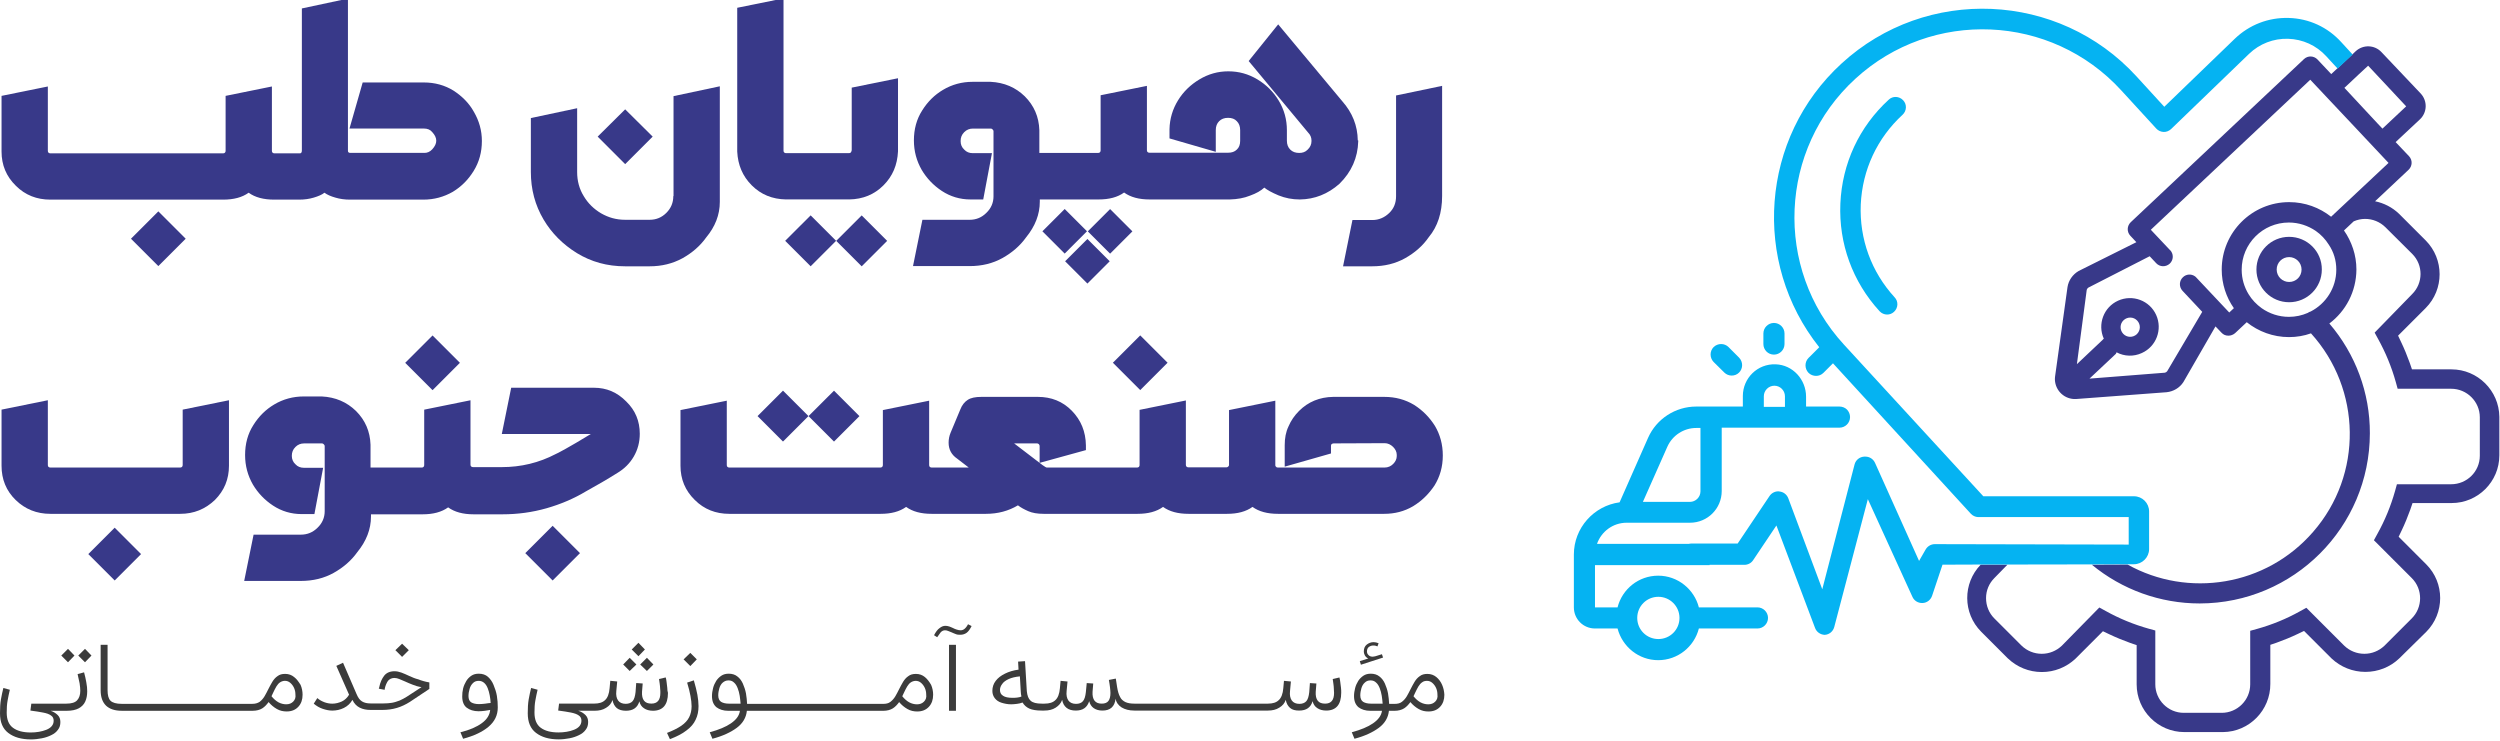<svg width="189" height="56" viewBox="0 0 189 56" fill="none" xmlns="http://www.w3.org/2000/svg">
<g clip-path="url(#clip0_74_2189)">
<path d="M173.058 17.905C171.691 17.905 170.586 19.009 170.586 20.377C170.586 21.744 171.691 22.849 173.058 22.849C174.425 22.849 175.53 21.744 175.53 20.377C175.541 19.009 174.425 17.905 173.058 17.905ZM173.058 21.317C172.544 21.317 172.117 20.902 172.117 20.377C172.117 19.852 172.533 19.436 173.058 19.436C173.572 19.436 173.998 19.852 173.998 20.377C173.998 20.902 173.583 21.317 173.058 21.317Z" fill="#383989"/>
<path d="M185.331 27.924H182.345L182.181 27.443C181.984 26.896 181.765 26.36 181.513 25.835L181.295 25.376L183.384 23.287C184.784 21.876 184.784 19.59 183.384 18.179L181.371 16.166C180.857 15.674 180.234 15.357 179.556 15.215L182.093 12.831C182.377 12.557 182.399 12.109 182.126 11.813L181.109 10.742L182.946 9.024C183.504 8.499 183.526 7.635 183.012 7.077L180.037 3.938C179.512 3.381 178.648 3.359 178.09 3.873L177.849 4.102L176.712 5.163L176.241 5.601L175.202 4.496C174.929 4.212 174.481 4.19 174.185 4.463L161.082 16.801C160.798 17.074 160.776 17.523 161.049 17.818L161.509 18.31L157.145 20.487C156.696 20.749 156.379 21.198 156.302 21.712L155.362 28.471C155.351 28.548 155.351 28.635 155.351 28.723C155.395 29.565 156.106 30.21 156.948 30.166L163.795 29.652C164.309 29.598 164.779 29.324 165.063 28.887L167.491 24.676L167.951 25.157C168.082 25.299 168.257 25.376 168.454 25.376H168.476C168.651 25.376 168.826 25.31 168.968 25.19L169.854 24.359C170.729 25.059 171.845 25.485 173.048 25.485C173.627 25.485 174.196 25.387 174.71 25.201C178.538 29.423 178.648 35.876 174.874 40.207C171.309 44.32 165.413 45.227 160.841 42.679L158.14 42.69C160.437 44.582 163.313 45.621 166.299 45.621C173.398 45.61 179.151 39.857 179.162 32.759C179.173 29.707 178.079 26.765 176.099 24.457C177.335 23.527 178.134 22.051 178.145 20.377C178.145 19.831 178.057 19.295 177.893 18.802C177.729 18.31 177.499 17.84 177.204 17.424L177.937 16.735C178.21 16.615 178.506 16.549 178.801 16.549C179.37 16.549 179.916 16.768 180.332 17.173L182.366 19.196C183.209 20.038 183.198 21.406 182.356 22.237L179.523 25.146L179.785 25.627C180.354 26.656 180.802 27.738 181.12 28.876L181.262 29.39H185.309C186.501 29.39 187.474 30.363 187.474 31.545V34.454C187.474 35.646 186.501 36.609 185.309 36.609H181.207L181.065 37.123C180.748 38.249 180.299 39.343 179.731 40.36L179.468 40.842L182.334 43.707C183.176 44.549 183.165 45.927 182.323 46.759L180.266 48.815C179.851 49.209 179.315 49.427 178.746 49.427C178.177 49.427 177.631 49.209 177.215 48.804L174.36 45.949L173.879 46.212C172.862 46.781 171.768 47.229 170.631 47.546L170.116 47.688V51.735C170.116 52.927 169.143 53.89 167.962 53.89H165.096C163.904 53.89 162.941 52.916 162.941 51.735V47.666L162.427 47.524C161.301 47.207 160.207 46.759 159.19 46.19L158.709 45.927L155.876 48.815C155.46 49.209 154.924 49.427 154.356 49.427C153.787 49.427 153.24 49.209 152.824 48.804L150.768 46.748C150.363 46.343 150.145 45.796 150.145 45.217C150.145 44.637 150.374 44.101 150.779 43.696L151.763 42.69H149.74C148.373 44.101 148.384 46.354 149.773 47.754L151.785 49.767C152.485 50.434 153.393 50.806 154.366 50.806C155.318 50.806 156.215 50.445 156.904 49.799L158.982 47.721L159.441 47.94C159.966 48.191 160.502 48.41 161.049 48.607L161.531 48.771V51.735C161.531 53.726 163.149 55.345 165.14 55.345H168.049C170.04 55.334 171.648 53.693 171.637 51.702V48.749L172.118 48.585C172.665 48.388 173.201 48.17 173.726 47.918L174.185 47.699L176.263 49.777C176.963 50.434 177.871 50.795 178.823 50.795C179.785 50.795 180.693 50.434 181.382 49.777L183.427 47.765C184.827 46.354 184.827 44.068 183.427 42.668L181.338 40.579L181.557 40.12C181.809 39.595 182.027 39.059 182.224 38.512L182.388 38.031H185.341C187.332 38.031 188.951 36.412 188.951 34.421V31.512C188.929 29.532 187.31 27.924 185.331 27.924ZM178.232 5.71L178.276 5.666L179.031 4.966L181.907 8.04L180.113 9.724L179.72 9.309L177.237 6.64L178.232 5.71ZM176.624 20.388C176.624 21.767 175.837 22.959 174.688 23.549C174.612 23.571 174.535 23.604 174.459 23.659C174.032 23.845 173.551 23.954 173.048 23.954C172.282 23.954 171.571 23.713 170.981 23.298C170.587 23.013 170.248 22.663 169.996 22.248C169.668 21.712 169.471 21.077 169.471 20.388C169.471 18.42 171.068 16.823 173.037 16.823C173.791 16.823 174.491 17.063 175.071 17.457C175.465 17.731 175.804 18.091 176.056 18.496C176.427 19.043 176.624 19.688 176.624 20.388ZM176.231 16.385C175.356 15.696 174.262 15.281 173.059 15.281C170.248 15.281 167.962 17.567 167.962 20.377C167.962 21.46 168.301 22.477 168.881 23.298L168.531 23.626L166.048 20.99C166.015 20.946 165.971 20.913 165.927 20.881C165.654 20.695 165.282 20.716 165.031 20.957C164.735 21.231 164.724 21.69 164.998 21.985L166.485 23.571V23.582L163.838 28.067C163.795 28.121 163.729 28.165 163.663 28.176L157.965 28.624L159.956 26.754C159.977 26.721 159.999 26.677 160.01 26.634C160.601 26.951 161.312 26.973 161.924 26.688C163.018 26.196 163.499 24.906 163.007 23.812C162.515 22.718 161.224 22.237 160.131 22.729C159.037 23.221 158.556 24.512 159.048 25.606C159.015 25.627 158.982 25.66 158.96 25.693L157.013 27.531L157.757 21.909C157.779 21.843 157.823 21.777 157.877 21.745L162.515 19.371L163.007 19.896C163.281 20.192 163.74 20.202 164.035 19.929C164.287 19.688 164.331 19.317 164.156 19.032C164.134 18.988 164.101 18.945 164.057 18.912L162.602 17.37L174.656 6.027L178.21 9.801L179.556 11.234C179.566 11.245 179.577 11.256 179.588 11.267L180.573 12.316L176.231 16.385ZM160.546 24.206C160.841 23.932 161.301 23.943 161.574 24.238C161.848 24.534 161.837 24.982 161.541 25.267C161.246 25.54 160.787 25.529 160.513 25.234C160.24 24.938 160.251 24.479 160.546 24.206Z" fill="#383989"/>
<path d="M143.835 8.675C144.152 8.38 144.174 7.888 143.879 7.581C143.584 7.264 143.091 7.242 142.785 7.538C140.554 9.583 139.263 12.361 139.132 15.391C139.001 18.409 140.051 21.297 142.096 23.528C142.249 23.692 142.457 23.78 142.665 23.78C142.851 23.78 143.037 23.714 143.19 23.572C143.507 23.277 143.529 22.784 143.234 22.478C141.473 20.553 140.565 18.07 140.674 15.456C140.795 12.831 141.921 10.436 143.835 8.675Z" fill="#05B3F2"/>
<path d="M178.23 5.71C178.241 5.699 178.241 5.699 178.252 5.688C178.263 5.677 178.274 5.666 178.274 5.655L178.23 5.71Z" fill="#05B3F2"/>
<path d="M173.027 1.357C171.495 1.313 170.052 1.871 168.947 2.932L163.62 8.073L161.509 5.765C155.636 -0.644 145.628 -1.082 139.219 4.803C133.083 10.424 132.427 19.831 137.534 26.251C137.534 26.251 137.534 26.251 137.523 26.262L136.725 27.06C136.419 27.367 136.419 27.87 136.725 28.187C136.878 28.34 137.086 28.417 137.294 28.417C137.502 28.417 137.698 28.34 137.852 28.187L138.573 27.465L148.997 38.84C149.139 38.993 149.336 39.081 149.533 39.092H160.93V41.17L146.273 41.137C145.989 41.137 145.727 41.29 145.584 41.531L145.081 42.406L141.756 35.001C141.625 34.706 141.341 34.52 141.023 34.52C141.002 34.52 140.98 34.52 140.958 34.52H140.936C140.586 34.542 140.291 34.771 140.203 35.121L137.764 44.549L135.194 37.67C135.084 37.385 134.833 37.188 134.527 37.156C134.494 37.156 134.472 37.145 134.439 37.145C134.177 37.145 133.925 37.276 133.772 37.506L131.366 41.093H127.855C127.789 41.093 127.734 41.104 127.68 41.115H120.734C121.062 40.185 121.938 39.518 122.977 39.518H127.767C129.091 39.518 130.162 38.446 130.162 37.123V32.332H139.066C139.503 32.332 139.864 31.971 139.864 31.534C139.864 31.315 139.777 31.118 139.634 30.965C139.492 30.823 139.284 30.735 139.066 30.735H136.539V29.992C136.539 28.69 135.533 27.585 134.242 27.542C132.875 27.487 131.759 28.581 131.759 29.937V30.735H128.237C126.662 30.735 125.23 31.665 124.595 33.098L122.441 37.976C120.494 38.239 118.984 39.912 118.984 41.924V45.917C118.984 46.803 119.695 47.514 120.581 47.514H122.287C122.648 48.892 123.884 49.909 125.361 49.909C126.837 49.909 128.084 48.892 128.434 47.514H132.864C133.302 47.514 133.662 47.153 133.662 46.715C133.662 46.278 133.302 45.917 132.864 45.917H128.434C128.084 44.549 126.837 43.521 125.361 43.521C123.873 43.521 122.637 44.538 122.287 45.917H120.581V42.723H129.244V42.701H131.836C131.847 42.701 131.869 42.701 131.88 42.701C132.142 42.701 132.394 42.57 132.536 42.351L134.297 39.726L137.217 47.47C137.327 47.776 137.622 47.984 137.95 47.995C138.3 47.973 138.584 47.732 138.672 47.393L141.209 37.735L144.578 45.118C144.709 45.413 144.994 45.589 145.311 45.589C145.311 45.589 145.333 45.589 145.344 45.589C145.672 45.578 145.956 45.359 146.066 45.042L146.853 42.69L149.73 42.679H151.753L158.162 42.668L160.864 42.657H161.323C161.641 42.657 161.925 42.526 162.133 42.318C162.341 42.11 162.472 41.826 162.472 41.509V38.665C162.472 38.031 161.958 37.517 161.323 37.517H149.938L139.394 26.043C134.089 20.268 134.483 11.245 140.269 5.951C146.055 0.646 155.067 1.04 160.361 6.826L163.019 9.724C163.161 9.878 163.358 9.965 163.566 9.976C163.773 9.987 163.981 9.899 164.134 9.757L170.03 4.07C170.828 3.304 171.878 2.899 172.983 2.932C174.087 2.965 175.116 3.435 175.859 4.245L176.723 5.185L177.861 4.124L177.008 3.195C175.969 2.046 174.558 1.401 173.027 1.357ZM133.345 29.959C133.345 29.521 133.706 29.16 134.144 29.16C134.581 29.16 134.942 29.521 134.942 29.959V30.757H133.345V29.959ZM126.05 33.776C126.433 32.912 127.297 32.354 128.237 32.354H128.555V37.145C128.555 37.582 128.194 37.943 127.756 37.943H124.202L126.05 33.776ZM125.372 45.118C126.247 45.118 126.969 45.829 126.969 46.715C126.969 47.601 126.258 48.312 125.372 48.312C124.486 48.312 123.775 47.601 123.775 46.715C123.775 45.829 124.486 45.118 125.372 45.118Z" fill="#05B3F2"/>
<path d="M130.359 28.165C130.513 28.318 130.72 28.394 130.917 28.394C131.125 28.394 131.322 28.318 131.475 28.165C131.781 27.858 131.781 27.355 131.475 27.038L130.677 26.239C130.37 25.933 129.867 25.933 129.55 26.239C129.244 26.546 129.244 27.049 129.55 27.366L130.359 28.165Z" fill="#05B3F2"/>
<path d="M134.111 26.809C134.548 26.809 134.909 26.448 134.909 26.01V25.212C134.909 24.774 134.548 24.414 134.111 24.414C133.673 24.414 133.312 24.774 133.312 25.212V26.01C133.312 26.448 133.662 26.809 134.111 26.809Z" fill="#05B3F2"/>
<path d="M13.811 35.16C13.811 35.211 13.794 35.262 13.76 35.296C13.726 35.33 13.675 35.346 13.625 35.346H3.803C3.752 35.346 3.701 35.33 3.667 35.296C3.634 35.262 3.617 35.228 3.617 35.16V30.258L0.117 30.968V35.211C0.117 36.242 0.472 37.105 1.182 37.798C1.892 38.491 2.771 38.846 3.803 38.846H13.625C14.656 38.846 15.518 38.491 16.245 37.798C16.955 37.088 17.31 36.225 17.31 35.211V30.258L13.811 30.968V35.16Z" fill="#383989"/>
<path d="M6.676 41.889L8.671 43.884L10.665 41.889L8.671 39.894L6.676 41.889Z" fill="#383989"/>
<path d="M32.701 25.361L30.633 27.429L32.701 29.497L34.769 27.429L32.701 25.361Z" fill="#383989"/>
<path d="M41.779 39.749L39.711 41.817L41.779 43.885L43.847 41.817L41.779 39.749Z" fill="#383989"/>
<path d="M44.901 29.313H38.646L37.936 32.812H44.664C43.819 33.32 43.177 33.708 42.737 33.945C42.281 34.199 42.044 34.317 42.027 34.317C40.742 34.993 39.373 35.314 37.936 35.314H36.972H36.888H35.755C35.705 35.314 35.654 35.297 35.62 35.264C35.586 35.23 35.569 35.196 35.569 35.129V30.26L32.07 30.97V35.162C32.07 35.213 32.053 35.264 32.019 35.297C31.985 35.331 31.935 35.348 31.884 35.348H29.078H29.061H28.012V33.624C27.979 32.61 27.607 31.764 26.914 31.071C26.221 30.395 25.358 30.023 24.327 29.972H22.958C22.163 29.972 21.402 30.175 20.726 30.581C20.101 30.953 19.577 31.46 19.154 32.136C18.731 32.795 18.529 33.556 18.529 34.401C18.529 35.213 18.731 35.957 19.12 36.633C19.492 37.259 19.999 37.8 20.642 38.222C21.284 38.645 22.011 38.865 22.806 38.865H23.769L24.429 35.365H22.975C22.721 35.365 22.501 35.281 22.332 35.095C22.146 34.926 22.062 34.706 22.062 34.469V34.452C22.062 34.199 22.146 33.979 22.332 33.793C22.518 33.607 22.738 33.522 22.992 33.522H24.344C24.395 33.522 24.429 33.539 24.479 33.59C24.513 33.624 24.547 33.675 24.547 33.708V38.645C24.547 39.135 24.361 39.558 24.006 39.896C23.651 40.251 23.228 40.42 22.738 40.42H19.171L18.461 43.919H22.738C23.668 43.919 24.496 43.717 25.223 43.311C25.95 42.905 26.559 42.381 27.015 41.739C27.691 40.91 28.046 40.014 28.046 39.05V38.882H29.095H29.111H31.951C32.746 38.882 33.389 38.712 33.879 38.357C34.369 38.712 35.011 38.882 35.806 38.882H36.939H37.023H37.987C39.136 38.882 40.252 38.729 41.317 38.425C42.382 38.121 43.38 37.698 44.309 37.14C45.104 36.701 45.898 36.244 46.676 35.754C47.183 35.45 47.606 35.044 47.91 34.52C48.215 33.996 48.367 33.421 48.367 32.795C48.367 31.832 48.029 31.02 47.352 30.361C46.659 29.651 45.848 29.313 44.901 29.313Z" fill="#383989"/>
<path d="M59.194 29.532L57.27 31.456L59.194 33.381L61.119 31.456L59.194 29.532Z" fill="#383989"/>
<path d="M63.05 29.535L61.125 31.459L63.05 33.384L64.974 31.459L63.05 29.535Z" fill="#383989"/>
<path d="M86.201 25.355L84.133 27.423L86.201 29.491L88.269 27.423L86.201 25.355Z" fill="#383989"/>
<path d="M106.912 30.613C106.236 30.207 105.492 30.004 104.647 30.004H100.792C99.761 30.021 98.899 30.376 98.206 31.069C97.868 31.407 97.597 31.796 97.411 32.236C97.208 32.659 97.124 33.132 97.124 33.656V35.279L100.623 34.282V33.69C100.623 33.639 100.64 33.605 100.674 33.571C100.725 33.538 100.775 33.521 100.826 33.521L104.681 33.504C104.917 33.504 105.137 33.605 105.323 33.791C105.492 33.96 105.594 34.163 105.594 34.383V34.484C105.594 34.704 105.492 34.907 105.323 35.076C105.154 35.245 104.934 35.346 104.681 35.346H96.6C96.549 35.346 96.498 35.33 96.465 35.279C96.431 35.262 96.414 35.228 96.414 35.178V30.292L92.914 31.002V35.161C92.914 35.194 92.897 35.228 92.864 35.262C92.813 35.313 92.779 35.33 92.728 35.33H91.055H91.038H89.838C89.787 35.33 89.736 35.313 89.702 35.279C89.669 35.245 89.652 35.211 89.652 35.144V30.275L86.152 30.985V35.161C86.152 35.211 86.135 35.262 86.102 35.296C86.068 35.33 86.017 35.346 85.966 35.346H83.143H83.126H79.136C79.086 35.346 78.984 35.279 78.815 35.161L76.668 33.521H78.393C78.443 33.521 78.494 33.538 78.528 33.571C78.562 33.605 78.596 33.656 78.596 33.707V34.992L82.095 34.028V33.673C82.078 32.625 81.723 31.763 81.03 31.052C80.337 30.343 79.475 30.004 78.46 30.004H74.2C73.744 30.004 73.406 30.072 73.169 30.224C72.932 30.376 72.729 30.613 72.594 30.968L71.867 32.709C71.766 32.946 71.715 33.2 71.715 33.47C71.715 33.977 71.935 34.383 72.357 34.67L73.237 35.346H71.326H71.309H70.43C70.379 35.346 70.329 35.33 70.295 35.296C70.261 35.262 70.244 35.228 70.244 35.161V30.292L66.745 31.002V35.161C66.745 35.211 66.728 35.262 66.694 35.296C66.66 35.33 66.609 35.346 66.559 35.346H55.131C55.08 35.346 55.029 35.33 54.995 35.296C54.962 35.262 54.945 35.228 54.945 35.161V30.292L51.445 31.002V35.211C51.445 36.226 51.8 37.088 52.527 37.798C53.237 38.508 54.116 38.846 55.131 38.846H66.576C67.37 38.846 68.013 38.677 68.503 38.322C68.993 38.677 69.636 38.846 70.43 38.846H71.309H71.326H74.538C75.451 38.846 76.246 38.626 76.956 38.203C77.175 38.373 77.429 38.508 77.733 38.643C78.038 38.778 78.426 38.846 78.9 38.846H83.143H83.16H86C86.795 38.846 87.437 38.677 87.927 38.322C88.418 38.677 89.06 38.846 89.855 38.846H91.055H91.072H92.762C93.557 38.846 94.199 38.677 94.689 38.322C95.18 38.677 95.822 38.846 96.617 38.846H104.647C105.441 38.846 106.168 38.66 106.828 38.271C107.47 37.882 108.011 37.358 108.451 36.699C108.856 36.04 109.076 35.296 109.076 34.434C109.076 33.605 108.873 32.861 108.484 32.202C108.079 31.56 107.571 31.036 106.912 30.613Z" fill="#383989"/>
<path d="M11.97 15.979L9.902 18.047L11.97 20.115L14.038 18.047L11.97 15.979Z" fill="#383989"/>
<path d="M34.3 6.86C33.624 6.437 32.863 6.234 32.035 6.234H27.419L26.422 9.717H32.035C32.322 9.717 32.525 9.801 32.677 9.987C33.083 10.427 33.083 10.849 32.677 11.289C32.508 11.475 32.288 11.576 32.035 11.559H26.49C26.405 11.559 26.355 11.542 26.355 11.509C26.321 11.509 26.304 11.475 26.304 11.39V-0.105L22.821 0.638V11.373C22.821 11.475 22.804 11.525 22.77 11.542C22.77 11.576 22.737 11.593 22.652 11.593H21.638H21.621H20.742C20.691 11.593 20.64 11.576 20.607 11.542C20.573 11.509 20.556 11.475 20.556 11.407V6.538L17.056 7.248V11.407C17.056 11.458 17.04 11.509 17.006 11.542C16.972 11.576 16.921 11.593 16.87 11.593H3.803C3.752 11.593 3.701 11.576 3.667 11.542C3.634 11.509 3.617 11.475 3.617 11.407V6.538L0.117 7.248V11.458C0.117 12.472 0.472 13.334 1.199 14.044C1.909 14.754 2.788 15.092 3.803 15.092H16.87C17.665 15.092 18.308 14.924 18.798 14.569C19.288 14.924 19.93 15.092 20.725 15.092H21.604H21.621H22.618C23.007 15.092 23.379 15.042 23.717 14.94C24.055 14.839 24.343 14.721 24.529 14.569C24.732 14.721 25.002 14.839 25.357 14.94C25.695 15.042 26.067 15.092 26.456 15.092H32.001C32.812 15.092 33.556 14.89 34.232 14.501C34.875 14.112 35.399 13.588 35.805 12.929C36.227 12.252 36.43 11.492 36.43 10.663C36.43 9.869 36.227 9.142 35.822 8.449C35.467 7.806 34.943 7.282 34.3 6.86Z" fill="#383989"/>
<path d="M50.902 14.825C50.902 15.315 50.733 15.737 50.377 16.092C50.023 16.447 49.6 16.616 49.11 16.616H47.267C46.591 16.616 45.999 16.447 45.441 16.126C44.9 15.805 44.461 15.382 44.139 14.841C43.801 14.3 43.632 13.692 43.632 12.999V8.181L40.133 8.925V12.999C40.133 14.317 40.454 15.518 41.096 16.6C41.705 17.631 42.55 18.476 43.615 19.135C44.697 19.795 45.898 20.133 47.267 20.133H49.11C50.023 20.133 50.851 19.93 51.595 19.524C52.322 19.119 52.93 18.594 53.387 17.952C54.063 17.141 54.418 16.245 54.418 15.264V6.524L50.919 7.268V14.825H50.902Z" fill="#383989"/>
<path d="M49.342 10.328L47.263 8.266L45.184 10.328L47.263 12.408L49.342 10.328Z" fill="#383989"/>
<path d="M61.284 16.282L59.359 18.206L61.284 20.131L63.209 18.206L61.284 16.282Z" fill="#383989"/>
<path d="M64.373 11.392C64.373 11.443 64.356 11.493 64.322 11.527C64.288 11.561 64.238 11.578 64.187 11.578H60.772C60.755 11.578 60.755 11.578 60.738 11.578H59.42C59.369 11.578 59.318 11.561 59.285 11.527C59.251 11.493 59.234 11.46 59.234 11.392V-0.121L55.734 0.589V11.46C55.785 12.474 56.14 13.319 56.833 14.012C57.526 14.706 58.389 15.06 59.42 15.077H60.738C60.755 15.077 60.755 15.077 60.772 15.077H64.204C65.235 15.06 66.097 14.706 66.791 14.012C67.484 13.319 67.839 12.474 67.889 11.443V5.915L64.39 6.625V11.392H64.373Z" fill="#383989"/>
<path d="M65.143 16.285L63.219 18.21L65.143 20.134L67.068 18.21L65.143 16.285Z" fill="#383989"/>
<path d="M83.924 15.806L82.238 17.491L83.924 19.177L85.609 17.491L83.924 15.806Z" fill="#383989"/>
<path d="M82.209 18.067L80.523 19.752L82.209 21.438L83.894 19.752L82.209 18.067Z" fill="#383989"/>
<path d="M80.49 15.8L78.805 17.485L80.49 19.171L82.176 17.485L80.49 15.8Z" fill="#383989"/>
<path d="M102.648 10.616C102.632 9.5 102.243 8.519 101.465 7.64L96.63 1.842L94.399 4.614L98.895 10.024C99.064 10.193 99.149 10.396 99.149 10.633V10.666C99.149 10.92 99.048 11.14 98.845 11.326C98.676 11.495 98.473 11.562 98.219 11.562C97.932 11.562 97.712 11.478 97.543 11.309C97.374 11.14 97.289 10.92 97.289 10.633V9.838C97.289 9.044 97.087 8.3 96.681 7.623C96.275 6.947 95.734 6.406 95.058 6.001C94.382 5.595 93.655 5.392 92.86 5.392C92.082 5.392 91.356 5.595 90.679 6.001C90.003 6.406 89.462 6.93 89.056 7.59C88.651 8.249 88.431 8.976 88.414 9.77V10.464L91.913 11.478V9.838C91.913 9.551 91.998 9.331 92.167 9.162C92.336 8.993 92.556 8.908 92.843 8.908C93.131 8.908 93.35 8.993 93.503 9.162C93.672 9.331 93.756 9.551 93.756 9.838V10.649C93.756 10.937 93.672 11.157 93.503 11.309C93.334 11.478 93.114 11.546 92.843 11.546H88.076H88.059H86.892C86.842 11.546 86.791 11.529 86.757 11.495C86.724 11.461 86.707 11.427 86.707 11.36V6.491L83.207 7.201V11.377C83.207 11.427 83.19 11.478 83.156 11.512C83.123 11.546 83.072 11.562 83.021 11.562H79.64H79.623H78.575V9.838C78.541 8.824 78.169 7.978 77.476 7.285C76.783 6.609 75.921 6.237 74.89 6.186H73.52C72.726 6.186 71.965 6.389 71.289 6.795C70.663 7.167 70.139 7.674 69.717 8.35C69.294 9.01 69.091 9.77 69.091 10.616C69.091 11.427 69.294 12.171 69.683 12.847C70.055 13.473 70.562 14.014 71.204 14.436C71.847 14.859 72.574 15.079 73.368 15.079H74.332L74.991 11.579H73.537C73.284 11.579 73.064 11.495 72.895 11.309C72.709 11.14 72.624 10.92 72.624 10.683V10.649C72.624 10.396 72.709 10.176 72.895 9.99C73.081 9.804 73.3 9.72 73.554 9.72H74.906C74.957 9.72 74.991 9.737 75.042 9.787C75.076 9.821 75.109 9.872 75.109 9.906V14.842C75.109 15.332 74.923 15.755 74.568 16.093C74.213 16.448 73.791 16.617 73.3 16.617H69.734L69.023 20.117H73.3C74.23 20.117 75.059 19.914 75.786 19.508C76.513 19.102 77.121 18.578 77.578 17.936C78.254 17.107 78.609 16.211 78.609 15.248V15.079H79.657H79.674H83.055C83.85 15.079 84.492 14.91 84.982 14.555C85.472 14.91 86.115 15.079 86.909 15.079H88.127H88.144H92.978C93.536 15.062 94.043 14.977 94.5 14.791C94.973 14.622 95.328 14.419 95.582 14.183C95.785 14.352 96.14 14.555 96.664 14.774C97.171 14.977 97.695 15.079 98.253 15.079H98.287C99.386 15.062 100.383 14.673 101.262 13.895C102.175 12.999 102.648 11.918 102.682 10.683V10.616H102.648Z" fill="#383989"/>
<path d="M105.542 7.218V14.842C105.542 15.349 105.373 15.772 105.018 16.11C104.663 16.448 104.24 16.634 103.75 16.634H102.245L101.535 20.133H103.733C104.663 20.133 105.491 19.931 106.218 19.525C106.945 19.119 107.554 18.595 108.01 17.936C108.686 17.124 109.024 16.093 109.024 14.808V6.491L105.542 7.218Z" fill="#383989"/>
<path d="M5.918 49.56L6.425 50.067L6.915 49.56L6.425 49.053L5.918 49.56Z" fill="#3B3B3B"/>
<path d="M6.356 50.828L5.866 50.963C5.917 51.217 5.968 51.454 6.018 51.657C6.052 51.876 6.069 52.062 6.069 52.231C6.069 52.536 5.985 52.772 5.832 52.941C5.68 53.11 5.41 53.195 5.021 53.195H4.818H2.367L2.299 53.719C2.688 53.77 3.009 53.82 3.263 53.871C3.533 53.922 3.719 53.989 3.854 54.091C3.99 54.175 4.057 54.311 4.057 54.48C4.057 54.649 4.007 54.784 3.905 54.902C3.804 55.021 3.668 55.105 3.499 55.173C3.33 55.24 3.144 55.291 2.942 55.325C2.739 55.359 2.536 55.376 2.333 55.376C1.741 55.376 1.302 55.257 0.981 55.021C0.659 54.784 0.507 54.395 0.507 53.871C0.507 53.533 0.524 53.229 0.575 52.958C0.626 52.688 0.676 52.417 0.744 52.147L0.254 52.011C0.186 52.299 0.118 52.586 0.068 52.891C0.017 53.178 0 53.516 0 53.922C0 54.598 0.203 55.088 0.626 55.41C1.048 55.731 1.606 55.9 2.35 55.9C2.62 55.9 2.891 55.866 3.161 55.815C3.432 55.764 3.668 55.68 3.871 55.579C4.091 55.477 4.26 55.342 4.379 55.173C4.514 55.004 4.564 54.818 4.564 54.581C4.564 54.361 4.497 54.192 4.362 54.057C4.226 53.922 4.04 53.803 3.821 53.736H4.852H5.055C5.427 53.736 5.731 53.668 5.951 53.55C6.17 53.432 6.34 53.263 6.441 53.043C6.542 52.823 6.593 52.569 6.593 52.265C6.593 52.062 6.576 51.843 6.526 51.589C6.492 51.352 6.424 51.099 6.356 50.828Z" fill="#3B3B3B"/>
<path d="M5.63 49.56L5.14 49.053L4.633 49.56L5.14 50.067L5.63 49.56Z" fill="#3B3B3B"/>
<path d="M22.233 51.182C22.047 51.03 21.827 50.946 21.556 50.946C21.32 50.946 21.134 50.996 20.982 51.115C20.829 51.216 20.694 51.368 20.593 51.537C20.491 51.706 20.39 51.892 20.288 52.095C20.204 52.281 20.102 52.45 20.001 52.636C19.9 52.805 19.781 52.941 19.629 53.059C19.477 53.16 19.291 53.211 19.071 53.211H15.792H12.495H9.198C8.793 53.211 8.505 53.127 8.353 52.974C8.201 52.822 8.133 52.552 8.133 52.18V48.748H7.609V52.18C7.609 52.704 7.745 53.076 8.015 53.346C8.286 53.6 8.674 53.735 9.215 53.735H12.512H15.809H19.105C19.392 53.735 19.646 53.667 19.832 53.549C20.018 53.431 20.17 53.262 20.305 53.076C20.491 53.296 20.694 53.465 20.931 53.6C21.168 53.735 21.404 53.786 21.675 53.786C22.047 53.786 22.334 53.667 22.554 53.431C22.774 53.194 22.875 52.89 22.875 52.518C22.875 52.264 22.824 52.011 22.723 51.774C22.571 51.537 22.436 51.335 22.233 51.182ZM22.165 53.042C22.03 53.177 21.861 53.245 21.641 53.245C21.438 53.245 21.235 53.194 21.049 53.093C20.863 52.991 20.694 52.839 20.525 52.636L20.66 52.349C20.745 52.18 20.812 52.028 20.897 51.892C20.982 51.757 21.066 51.656 21.168 51.588C21.269 51.52 21.404 51.47 21.54 51.47C21.692 51.47 21.827 51.52 21.945 51.622C22.064 51.723 22.165 51.859 22.233 52.011C22.3 52.163 22.334 52.332 22.334 52.501C22.368 52.738 22.3 52.907 22.165 53.042Z" fill="#3B3B3B"/>
<path d="M30.905 49.154L30.398 48.664L29.891 49.154L30.398 49.661L30.905 49.154Z" fill="#3B3B3B"/>
<path d="M30.937 51.101C30.718 50.999 30.532 50.915 30.346 50.847C30.16 50.78 29.991 50.746 29.822 50.746C29.483 50.746 29.213 50.864 29.044 51.084C28.875 51.304 28.74 51.591 28.672 51.946L28.638 52.065L29.078 52.149L29.095 52.031C29.145 51.811 29.23 51.625 29.331 51.473C29.45 51.338 29.602 51.253 29.822 51.253C29.94 51.253 30.075 51.287 30.194 51.338C30.312 51.388 30.464 51.456 30.633 51.524C30.802 51.608 30.988 51.676 31.191 51.76C31.394 51.845 31.614 51.912 31.867 51.946L30.751 52.673C30.566 52.791 30.396 52.876 30.21 52.961C30.024 53.028 29.838 53.096 29.636 53.13C29.433 53.163 29.23 53.18 28.993 53.18H28.08H28.013C27.742 53.18 27.539 53.13 27.37 53.028C27.201 52.927 27.066 52.741 26.948 52.453L25.933 50.103L25.426 50.34L26.39 52.521C26.255 52.741 26.069 52.927 25.849 53.028C25.629 53.13 25.375 53.197 25.122 53.197C24.936 53.197 24.733 53.163 24.547 53.096C24.361 53.028 24.158 52.927 23.989 52.775L23.719 53.197C23.922 53.366 24.141 53.502 24.395 53.586C24.649 53.671 24.885 53.721 25.122 53.721C25.426 53.721 25.73 53.654 26.001 53.518C26.271 53.383 26.491 53.18 26.643 52.91C26.779 53.197 26.965 53.383 27.201 53.502C27.438 53.62 27.708 53.671 28.013 53.671H28.08H28.909C29.298 53.671 29.669 53.62 30.008 53.518C30.346 53.417 30.667 53.265 30.988 53.062L32.459 52.081V51.591C32.155 51.541 31.867 51.456 31.614 51.355C31.394 51.304 31.157 51.202 30.937 51.101Z" fill="#3B3B3B"/>
<path d="M37.311 51.776C37.209 51.522 37.057 51.319 36.888 51.167C36.719 51.015 36.482 50.931 36.195 50.931C35.975 50.931 35.789 50.981 35.637 51.083C35.485 51.184 35.35 51.319 35.248 51.489C35.147 51.658 35.062 51.844 35.011 52.046C34.961 52.249 34.944 52.452 34.944 52.655C34.944 53.044 35.062 53.331 35.282 53.5C35.502 53.669 35.806 53.771 36.178 53.771C36.347 53.771 36.499 53.754 36.651 53.737C36.803 53.72 36.939 53.686 37.057 53.669C37.023 54.058 36.803 54.396 36.431 54.667C36.043 54.954 35.502 55.191 34.809 55.36L35.011 55.85C35.84 55.63 36.482 55.326 36.939 54.937C37.395 54.548 37.632 54.075 37.632 53.483C37.632 53.196 37.615 52.909 37.564 52.604C37.514 52.3 37.412 52.029 37.311 51.776ZM36.685 53.196C36.533 53.213 36.381 53.23 36.212 53.23C35.958 53.23 35.755 53.179 35.62 53.095C35.485 53.01 35.417 52.841 35.417 52.621C35.417 52.435 35.451 52.249 35.502 52.08C35.552 51.894 35.637 51.759 35.755 51.641C35.874 51.522 36.009 51.472 36.195 51.472C36.347 51.472 36.482 51.522 36.601 51.624C36.719 51.725 36.803 51.861 36.871 52.029C36.939 52.199 36.989 52.385 37.023 52.571C37.057 52.773 37.091 52.959 37.091 53.145C36.972 53.145 36.837 53.179 36.685 53.196Z" fill="#3B3B3B"/>
<path d="M48.755 49.101L48.265 48.594L47.758 49.101L48.265 49.609L48.755 49.101Z" fill="#3B3B3B"/>
<path d="M48.906 50.726L49.396 50.236L48.906 49.729L48.398 50.236L48.906 50.726Z" fill="#3B3B3B"/>
<path d="M48.111 50.236L47.603 49.729L47.113 50.236L47.603 50.726L48.111 50.236Z" fill="#3B3B3B"/>
<path d="M50.447 52.009C50.431 51.874 50.414 51.738 50.397 51.586C50.38 51.434 50.363 51.333 50.329 51.214L49.822 51.333C49.839 51.434 49.856 51.553 49.873 51.688C49.89 51.823 49.907 51.941 49.907 52.06C49.923 52.178 49.923 52.279 49.923 52.381C49.923 52.922 49.704 53.192 49.247 53.192C48.994 53.192 48.808 53.125 48.689 52.972C48.571 52.82 48.52 52.601 48.537 52.296L48.588 51.671L48.098 51.637L48.047 52.33C48.013 52.634 47.945 52.871 47.827 53.006C47.709 53.142 47.523 53.209 47.303 53.209C47.049 53.209 46.847 53.125 46.728 52.956C46.61 52.787 46.559 52.55 46.593 52.246L46.661 51.519L46.137 51.468L46.086 52.026C46.052 52.449 45.934 52.753 45.748 52.922C45.562 53.108 45.291 53.192 44.919 53.192H44.717H42.265L42.198 53.716C42.586 53.767 42.908 53.818 43.161 53.868C43.415 53.919 43.618 53.987 43.753 54.088C43.888 54.173 43.956 54.308 43.956 54.477C43.956 54.646 43.905 54.781 43.804 54.9C43.702 55.018 43.567 55.103 43.398 55.17C43.229 55.238 43.043 55.289 42.84 55.322C42.637 55.356 42.434 55.373 42.231 55.373C41.64 55.373 41.2 55.255 40.879 55.018C40.558 54.781 40.406 54.393 40.406 53.868C40.406 53.53 40.422 53.226 40.473 52.956C40.524 52.685 40.575 52.415 40.642 52.144L40.152 52.009C40.084 52.296 40.017 52.584 39.966 52.888C39.915 53.192 39.898 53.53 39.898 53.919C39.898 54.595 40.101 55.086 40.524 55.407C40.947 55.728 41.505 55.897 42.248 55.897C42.519 55.897 42.789 55.863 43.06 55.813C43.33 55.762 43.567 55.677 43.77 55.576C43.99 55.474 44.159 55.339 44.277 55.17C44.412 55.001 44.463 54.815 44.463 54.578C44.463 54.359 44.395 54.19 44.26 54.054C44.125 53.919 43.939 53.801 43.719 53.733H44.75H44.953C45.291 53.733 45.579 53.666 45.815 53.514C46.069 53.361 46.221 53.175 46.306 52.922C46.356 53.192 46.458 53.378 46.627 53.53C46.796 53.666 47.032 53.733 47.32 53.733C47.861 53.733 48.199 53.497 48.334 53.023C48.385 53.243 48.503 53.429 48.689 53.547C48.858 53.666 49.095 53.733 49.365 53.733C49.737 53.733 50.025 53.615 50.211 53.395C50.397 53.175 50.498 52.837 50.498 52.381C50.464 52.279 50.447 52.144 50.447 52.009Z" fill="#3B3B3B"/>
<path d="M52.677 49.848L52.187 49.358L51.68 49.848L52.187 50.355L52.677 49.848Z" fill="#3B3B3B"/>
<path d="M52.454 51.435L51.947 51.604C52.066 51.993 52.15 52.331 52.201 52.618C52.252 52.906 52.285 53.159 52.285 53.396C52.285 53.7 52.218 53.988 52.099 54.224C51.981 54.461 51.778 54.681 51.508 54.867C51.237 55.053 50.865 55.239 50.426 55.408L50.646 55.881C51.17 55.678 51.575 55.475 51.897 55.222C52.218 54.985 52.454 54.715 52.59 54.41C52.742 54.106 52.809 53.768 52.809 53.379C52.809 53.126 52.776 52.838 52.725 52.534C52.674 52.23 52.573 51.858 52.454 51.435Z" fill="#3B3B3B"/>
<path d="M69.919 51.184C69.733 51.032 69.514 50.948 69.243 50.948C69.006 50.948 68.82 50.998 68.668 51.117C68.516 51.218 68.381 51.37 68.279 51.539C68.178 51.708 68.077 51.894 67.975 52.097C67.891 52.283 67.789 52.452 67.688 52.638C67.586 52.807 67.468 52.942 67.316 53.061C67.164 53.179 66.978 53.213 66.758 53.213H63.461H60.182H56.885H56.48C56.463 52.959 56.446 52.689 56.395 52.418C56.344 52.148 56.26 51.911 56.158 51.675C56.057 51.455 55.922 51.269 55.736 51.133C55.567 50.998 55.347 50.931 55.093 50.931C54.873 50.931 54.688 50.981 54.535 51.083C54.383 51.184 54.248 51.319 54.147 51.472C54.045 51.641 53.961 51.81 53.91 52.013C53.859 52.215 53.825 52.418 53.825 52.621C53.825 53.01 53.944 53.281 54.163 53.467C54.383 53.636 54.688 53.737 55.059 53.737C55.212 53.737 55.347 53.737 55.499 53.737C55.651 53.737 55.803 53.737 55.938 53.737C55.888 54.109 55.651 54.413 55.262 54.684C54.873 54.954 54.333 55.174 53.656 55.36L53.859 55.85C54.637 55.647 55.245 55.36 55.702 55.022C56.158 54.684 56.412 54.244 56.463 53.737H56.885H60.182H63.478H66.775C67.062 53.737 67.316 53.669 67.502 53.551C67.688 53.433 67.84 53.264 67.975 53.078C68.161 53.297 68.364 53.467 68.601 53.602C68.837 53.737 69.074 53.788 69.344 53.788C69.716 53.788 70.004 53.669 70.224 53.433C70.443 53.196 70.545 52.892 70.545 52.52C70.545 52.266 70.494 52.013 70.393 51.776C70.257 51.539 70.105 51.336 69.919 51.184ZM55.55 53.196C55.398 53.196 55.245 53.196 55.11 53.196C54.856 53.196 54.654 53.145 54.518 53.061C54.383 52.976 54.299 52.807 54.299 52.571C54.299 52.385 54.333 52.199 54.383 52.029C54.434 51.861 54.518 51.708 54.637 51.607C54.755 51.505 54.89 51.438 55.076 51.438C55.245 51.438 55.381 51.489 55.499 51.607C55.617 51.708 55.702 51.861 55.769 52.029C55.837 52.199 55.888 52.401 55.922 52.604C55.955 52.807 55.972 53.01 55.989 53.196C55.854 53.196 55.702 53.196 55.55 53.196ZM69.852 53.044C69.716 53.179 69.547 53.247 69.328 53.247C69.125 53.247 68.922 53.196 68.736 53.095C68.55 52.993 68.381 52.841 68.212 52.638L68.347 52.351C68.432 52.182 68.499 52.029 68.584 51.894C68.668 51.759 68.753 51.658 68.854 51.59C68.956 51.522 69.091 51.472 69.226 51.472C69.378 51.472 69.514 51.522 69.632 51.624C69.75 51.725 69.852 51.861 69.919 52.013C69.987 52.165 70.021 52.334 70.021 52.503C70.055 52.74 69.987 52.909 69.852 53.044Z" fill="#3B3B3B"/>
<path d="M72.912 47.548C72.828 47.616 72.727 47.65 72.625 47.65C72.54 47.65 72.439 47.633 72.338 47.599C72.236 47.565 72.135 47.532 72.05 47.481C71.949 47.43 71.847 47.396 71.763 47.362C71.661 47.329 71.56 47.312 71.475 47.312C71.323 47.312 71.188 47.362 71.036 47.481C70.884 47.582 70.749 47.768 70.613 48.022L70.85 48.174C70.934 48.056 71.019 47.937 71.103 47.819C71.188 47.717 71.306 47.65 71.442 47.65C71.526 47.65 71.594 47.667 71.678 47.7C71.763 47.734 71.847 47.768 71.932 47.802C72.033 47.853 72.135 47.886 72.253 47.937C72.371 47.988 72.49 47.988 72.608 47.988C72.777 47.988 72.946 47.937 73.082 47.836C73.217 47.734 73.335 47.565 73.453 47.329L73.183 47.193C73.098 47.362 72.997 47.481 72.912 47.548Z" fill="#3B3B3B"/>
<path d="M72.27 48.748H71.746V53.735H72.27V48.748Z" fill="#3B3B3B"/>
<path d="M101.328 51.589C101.311 51.454 101.295 51.335 101.261 51.217L100.754 51.335C100.77 51.437 100.787 51.555 100.804 51.69C100.821 51.826 100.838 51.944 100.838 52.062C100.838 52.181 100.855 52.282 100.855 52.383C100.855 52.925 100.635 53.195 100.179 53.195C99.925 53.195 99.739 53.127 99.621 52.975C99.503 52.823 99.452 52.603 99.469 52.299L99.519 51.673L99.029 51.64L98.978 52.333C98.945 52.637 98.877 52.874 98.759 53.009C98.64 53.144 98.454 53.212 98.235 53.212C97.981 53.212 97.778 53.127 97.66 52.958C97.541 52.789 97.491 52.553 97.525 52.248L97.592 51.521L97.068 51.471L97.017 52.029C96.984 52.451 96.865 52.755 96.679 52.925C96.493 53.11 96.223 53.195 95.851 53.195H95.648H92.352H89.055H85.758C85.488 53.195 85.268 53.161 85.082 53.077C84.913 52.992 84.761 52.874 84.677 52.688C84.575 52.502 84.507 52.265 84.457 51.961L84.355 51.301L83.831 51.403C83.865 51.606 83.899 51.792 83.916 51.961C83.933 52.13 83.95 52.265 83.95 52.383C83.95 52.654 83.899 52.857 83.797 52.992C83.696 53.127 83.527 53.195 83.29 53.195C83.053 53.195 82.868 53.127 82.749 52.975C82.631 52.823 82.58 52.603 82.597 52.299L82.648 51.673L82.157 51.64L82.09 52.333C82.056 52.637 81.989 52.874 81.87 53.009C81.752 53.144 81.583 53.212 81.346 53.212C81.093 53.212 80.89 53.127 80.771 52.958C80.653 52.789 80.602 52.553 80.636 52.248L80.704 51.521L80.18 51.471L80.129 52.029C80.095 52.451 79.977 52.755 79.791 52.925C79.605 53.11 79.334 53.195 78.962 53.195H78.76C78.354 53.195 78.083 53.127 77.914 52.975C77.745 52.823 77.661 52.586 77.627 52.248L77.492 49.983L76.968 50.017L77.001 50.625C76.613 50.676 76.274 50.778 75.97 50.93C75.666 51.082 75.446 51.251 75.277 51.471C75.108 51.69 75.023 51.944 75.023 52.231C75.023 52.451 75.091 52.637 75.209 52.789C75.328 52.941 75.497 53.06 75.717 53.127C75.936 53.195 76.173 53.246 76.444 53.246C76.579 53.246 76.731 53.229 76.883 53.212C77.035 53.195 77.17 53.161 77.306 53.11C77.424 53.313 77.593 53.465 77.813 53.567C78.033 53.668 78.354 53.719 78.743 53.719H78.945C79.284 53.719 79.571 53.651 79.808 53.499C80.044 53.347 80.213 53.161 80.298 52.908C80.349 53.178 80.45 53.364 80.636 53.516C80.805 53.651 81.042 53.719 81.329 53.719C81.87 53.719 82.191 53.482 82.344 53.009C82.394 53.229 82.513 53.415 82.682 53.533C82.851 53.651 83.07 53.719 83.341 53.719C83.628 53.719 83.865 53.651 84.034 53.499C84.203 53.347 84.305 53.127 84.338 52.823C84.389 53.11 84.558 53.33 84.795 53.482C85.048 53.635 85.37 53.719 85.758 53.719H89.055H92.352H95.648H95.851C96.189 53.719 96.477 53.651 96.713 53.499C96.967 53.347 97.119 53.161 97.203 52.908C97.254 53.178 97.356 53.364 97.525 53.516C97.694 53.668 97.93 53.719 98.218 53.719C98.759 53.719 99.097 53.482 99.232 53.009C99.283 53.229 99.401 53.415 99.587 53.533C99.756 53.651 99.993 53.719 100.263 53.719C100.635 53.719 100.923 53.601 101.109 53.381C101.295 53.161 101.396 52.823 101.396 52.367C101.396 52.248 101.396 52.13 101.379 51.995C101.362 51.876 101.345 51.741 101.328 51.589ZM76.883 52.739C76.765 52.755 76.646 52.755 76.528 52.755C76.224 52.755 75.987 52.705 75.835 52.603C75.666 52.502 75.598 52.35 75.598 52.164C75.598 52.012 75.649 51.859 75.767 51.707C75.869 51.555 76.038 51.437 76.257 51.335C76.477 51.234 76.765 51.166 77.103 51.133L77.17 52.282C77.17 52.367 77.187 52.434 77.187 52.485C77.204 52.553 77.204 52.603 77.221 52.654C77.12 52.705 77.001 52.722 76.883 52.739Z" fill="#3B3B3B"/>
<path d="M102.885 50.253L104.559 49.712L104.474 49.459L103.984 49.611C103.9 49.628 103.832 49.645 103.764 49.645C103.646 49.645 103.545 49.611 103.46 49.526C103.376 49.442 103.342 49.357 103.342 49.239C103.342 49.104 103.392 48.985 103.477 48.918C103.562 48.85 103.68 48.8 103.815 48.8C103.866 48.8 103.917 48.8 103.984 48.816C104.035 48.833 104.086 48.85 104.136 48.867L104.221 48.63C104.103 48.58 103.967 48.546 103.849 48.546C103.646 48.546 103.477 48.614 103.325 48.732C103.173 48.85 103.105 49.036 103.105 49.239C103.105 49.357 103.139 49.476 103.19 49.56C103.257 49.662 103.325 49.729 103.443 49.78L102.801 49.983L102.885 50.253Z" fill="#3B3B3B"/>
<path d="M109.025 51.776C108.924 51.539 108.772 51.336 108.586 51.184C108.4 51.032 108.18 50.948 107.909 50.948C107.673 50.948 107.487 50.998 107.335 51.117C107.182 51.218 107.047 51.37 106.946 51.539C106.844 51.708 106.743 51.894 106.641 52.097C106.557 52.283 106.455 52.452 106.354 52.638C106.253 52.807 106.134 52.942 105.982 53.061C105.83 53.179 105.644 53.213 105.424 53.213H105.019C105.002 52.959 104.985 52.689 104.934 52.418C104.883 52.148 104.799 51.911 104.697 51.675C104.596 51.455 104.461 51.269 104.275 51.133C104.106 50.998 103.886 50.931 103.632 50.931C103.413 50.931 103.227 50.981 103.074 51.083C102.922 51.184 102.787 51.319 102.686 51.472C102.584 51.641 102.5 51.81 102.449 52.013C102.398 52.215 102.364 52.418 102.364 52.621C102.364 53.01 102.483 53.281 102.702 53.467C102.922 53.636 103.227 53.737 103.598 53.737C103.751 53.737 103.886 53.737 104.038 53.737C104.19 53.737 104.342 53.737 104.478 53.737C104.427 54.109 104.19 54.413 103.801 54.684C103.413 54.954 102.872 55.174 102.195 55.36L102.398 55.85C103.176 55.647 103.784 55.36 104.241 55.022C104.697 54.684 104.951 54.244 105.002 53.737H105.424C105.712 53.737 105.965 53.669 106.151 53.551C106.337 53.433 106.489 53.264 106.625 53.078C106.811 53.297 107.013 53.467 107.25 53.602C107.487 53.737 107.723 53.788 107.994 53.788C108.366 53.788 108.653 53.669 108.873 53.433C109.093 53.196 109.194 52.892 109.194 52.52C109.177 52.249 109.127 52.013 109.025 51.776ZM104.089 53.196C103.937 53.196 103.784 53.196 103.649 53.196C103.396 53.196 103.193 53.145 103.057 53.061C102.922 52.976 102.838 52.807 102.838 52.571C102.838 52.385 102.872 52.199 102.922 52.029C102.973 51.861 103.057 51.708 103.176 51.607C103.294 51.489 103.429 51.438 103.615 51.438C103.784 51.438 103.92 51.489 104.038 51.607C104.156 51.708 104.241 51.861 104.308 52.029C104.376 52.199 104.427 52.401 104.461 52.604C104.494 52.807 104.511 53.01 104.528 53.196C104.376 53.196 104.224 53.196 104.089 53.196ZM108.501 53.044C108.366 53.179 108.197 53.247 107.977 53.247C107.774 53.247 107.571 53.196 107.385 53.095C107.199 52.993 107.03 52.841 106.861 52.638L106.996 52.351C107.081 52.182 107.149 52.029 107.233 51.894C107.318 51.759 107.402 51.658 107.504 51.59C107.605 51.505 107.74 51.472 107.876 51.472C108.028 51.472 108.163 51.522 108.281 51.624C108.4 51.725 108.501 51.861 108.569 52.013C108.636 52.165 108.67 52.334 108.67 52.503C108.704 52.74 108.636 52.909 108.501 53.044Z" fill="#3B3B3B"/>
</g>
<defs>
<clipPath id="clip0_74_2189">
<rect width="189" height="56" fill="white"/>
</clipPath>
</defs>
</svg>
